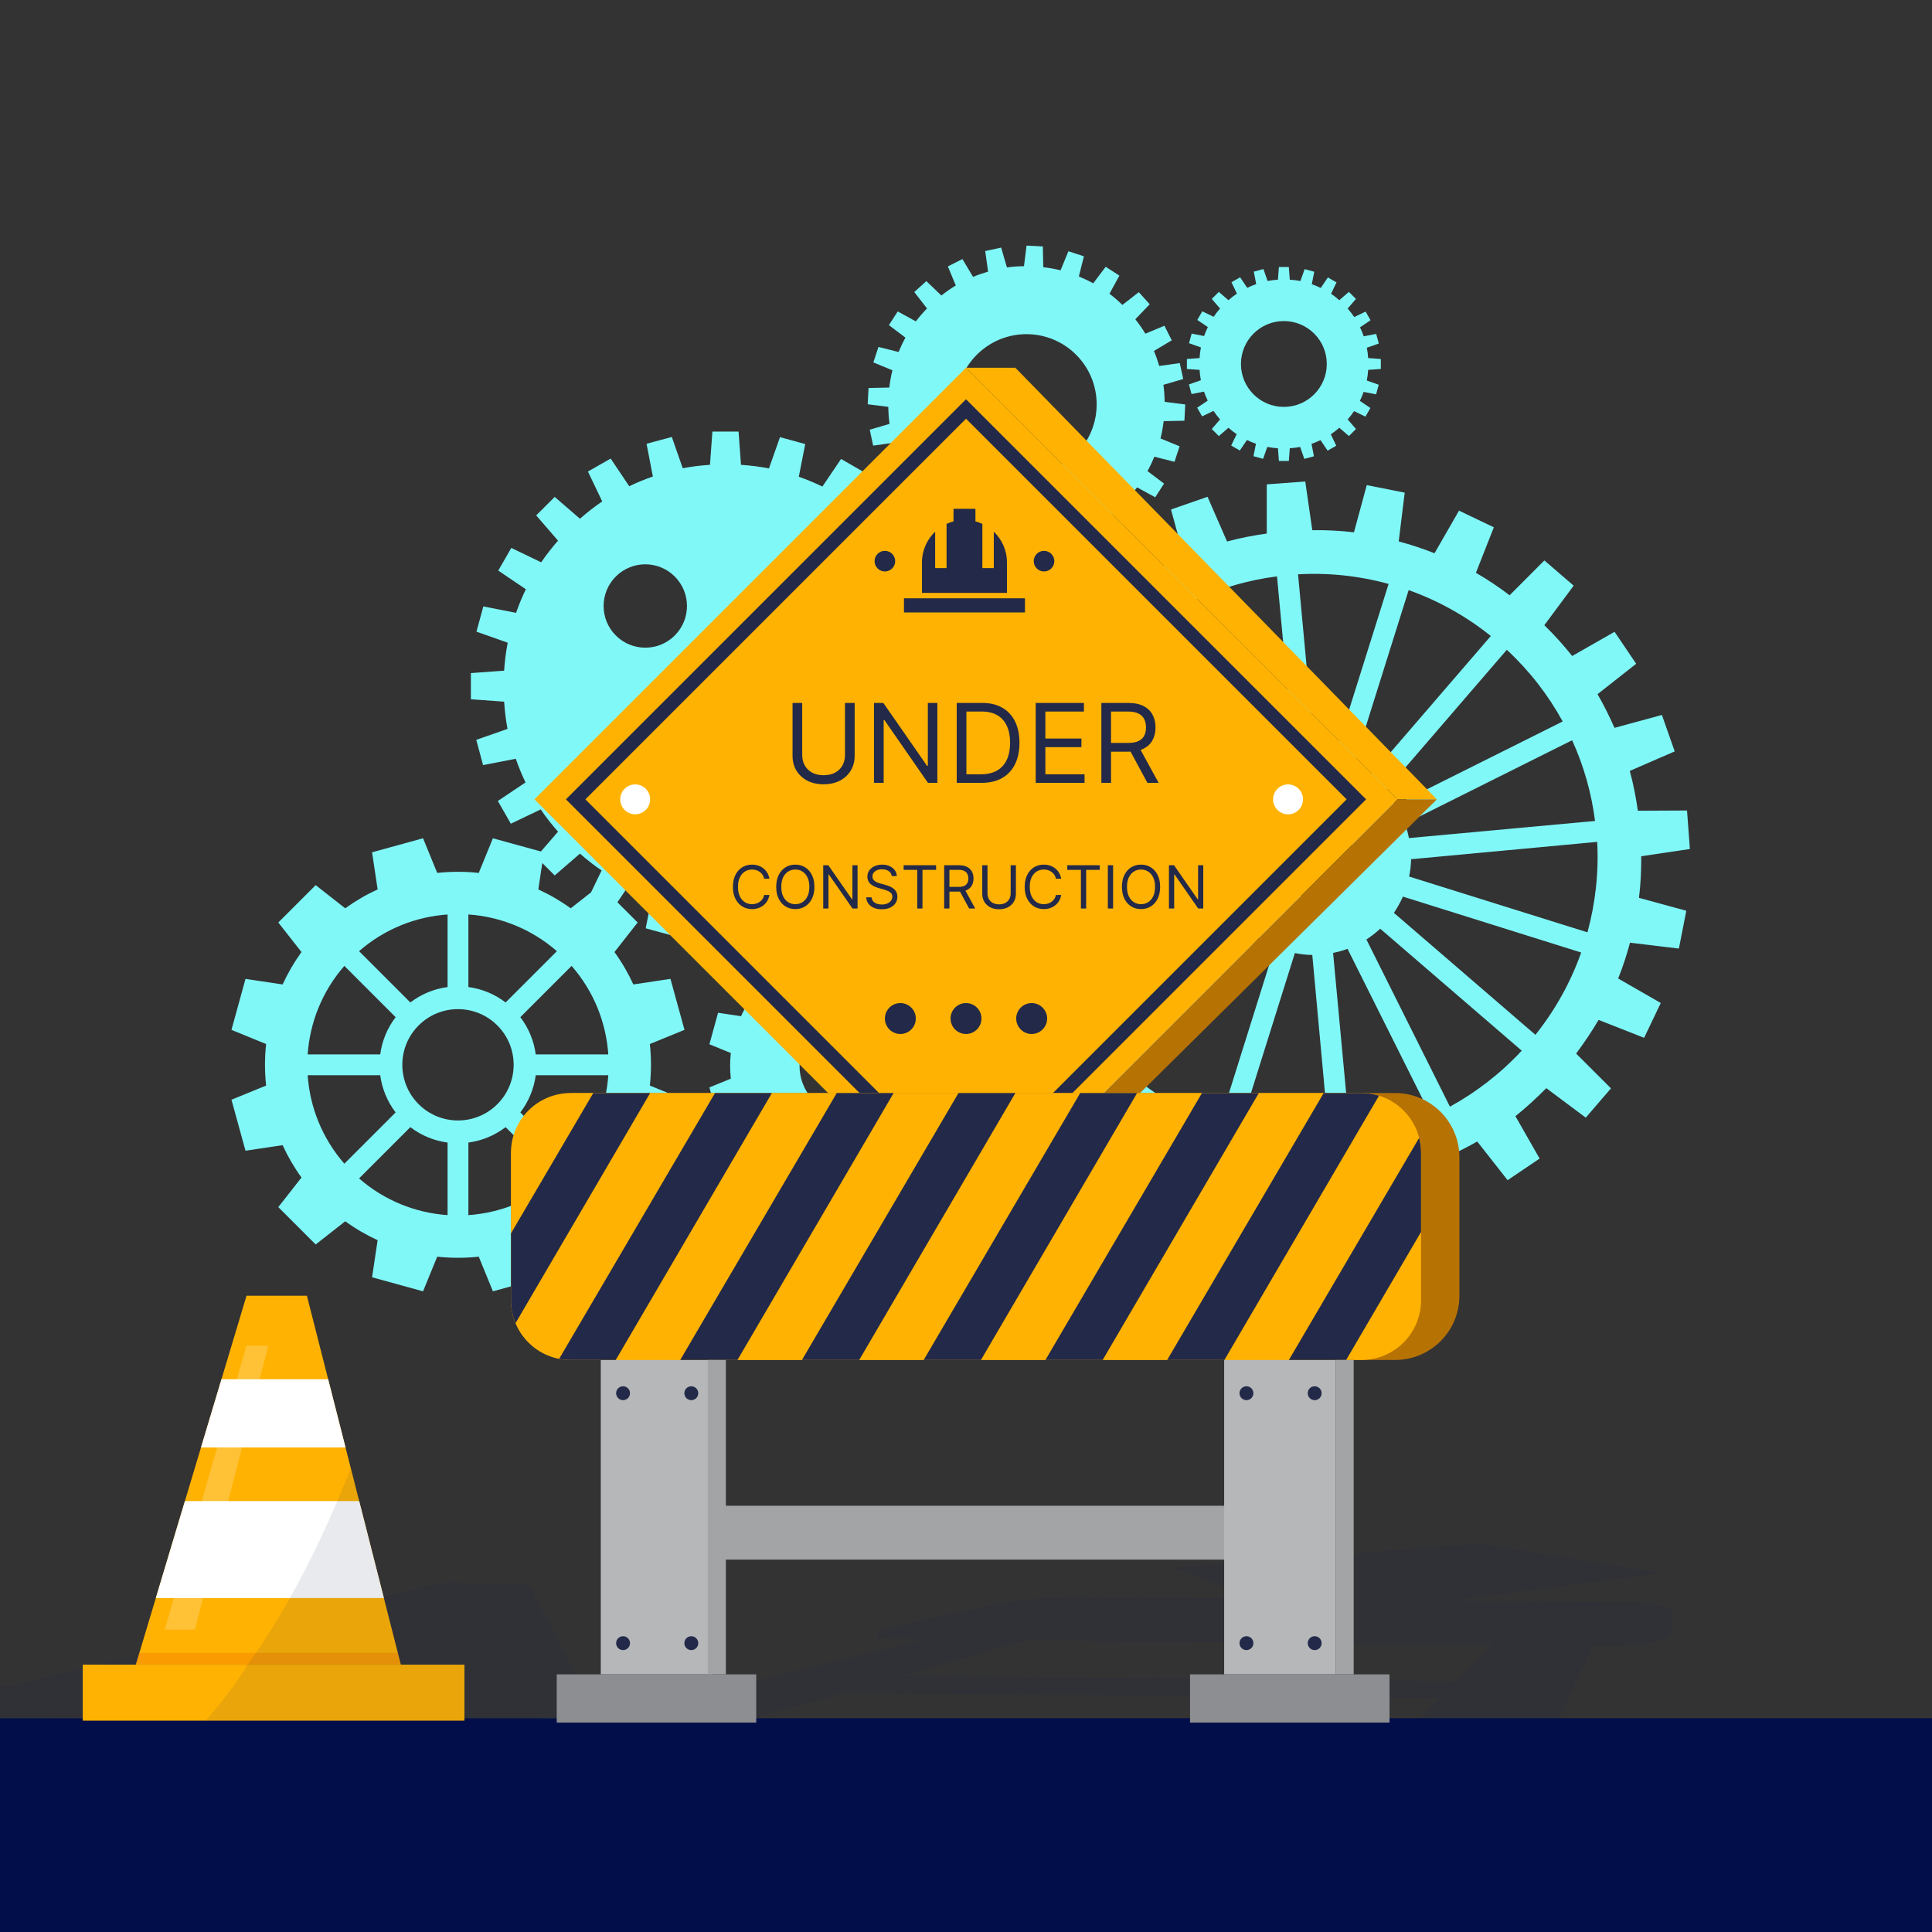 <svg width="422" height="422" viewBox="0 0 422 422" fill="none" xmlns="http://www.w3.org/2000/svg">
<rect x="0" y="0" width="422" height="422" fill="#333333" stroke="none"/>
<g clip-path="url(#clip0_7549_19500)">
<path d="M246.073 115.241L248.717 112.858L245.931 109.274C246.805 108.369 247.63 107.433 248.37 106.45L252.329 108.618L254.261 105.629L250.646 102.9C251.209 101.878 251.705 100.831 252.142 99.761L256.54 100.866L257.656 97.486L253.487 95.766C253.802 94.522 254.017 93.26 254.172 91.991L258.704 91.897L258.889 88.342L254.391 87.778C254.369 86.534 254.295 85.29 254.12 84.054L258.445 82.79L257.697 79.309L253.206 79.937C252.886 78.828 252.504 77.734 252.053 76.658L255.942 74.331L254.341 71.151L250.177 72.882C249.53 71.795 248.784 70.751 247.986 69.733L251.128 66.458L248.745 63.814L245.161 66.6C244.257 65.725 243.321 64.901 242.337 64.16L244.506 60.203L241.516 58.27L238.787 61.886C237.765 61.323 236.718 60.827 235.649 60.389L236.753 55.991L233.373 54.876L231.653 59.044C230.409 58.729 229.147 58.515 227.878 58.36L227.783 53.827L224.228 53.643L223.666 58.141C222.421 58.163 221.177 58.236 219.941 58.411L218.678 54.087L215.197 54.834L215.825 59.325C214.715 59.645 213.621 60.027 212.545 60.479L210.218 56.591L207.039 58.193L208.769 62.356C207.683 63.003 206.639 63.749 205.62 64.547L202.344 61.405L199.7 63.788L202.486 67.372C201.612 68.277 200.787 69.212 200.047 70.196L196.09 68.028L194.157 71.017L197.772 73.746C197.21 74.768 196.713 75.815 196.276 76.885L191.878 75.78L190.762 79.16L194.931 80.88C194.616 82.124 194.401 83.386 194.246 84.655L189.714 84.749L189.529 88.304L194.027 88.867C194.049 90.112 194.122 91.355 194.297 92.591L189.972 93.855L190.719 97.336L195.211 96.708C195.531 97.817 195.914 98.911 196.365 99.987L192.476 102.314L194.078 105.494L198.241 103.763C198.889 104.849 199.634 105.893 200.432 106.912L197.29 110.187L199.673 112.831L203.257 110.045C204.162 110.92 205.097 111.744 206.081 112.485L203.913 116.443L206.902 118.376L209.631 114.76C210.653 115.324 211.7 115.819 212.769 116.256L211.665 120.654L215.045 121.77L216.765 117.602C218.009 117.917 219.271 118.132 220.54 118.286L220.635 122.819L224.19 123.003L224.753 118.505C225.998 118.483 227.241 118.409 228.477 118.235L229.74 122.559L233.22 121.812L232.593 117.321C233.702 117.001 234.796 116.618 235.872 116.167L238.199 120.055L241.379 118.454L239.648 114.291C240.735 113.643 241.779 112.897 242.797 112.1L246.073 115.241ZM212.82 98.586C207.152 92.297 207.655 82.603 213.945 76.934C220.235 71.265 229.929 71.768 235.598 78.058C241.266 84.347 240.763 94.042 234.473 99.711C228.183 105.38 218.488 104.876 212.82 98.586ZM195.764 191.222L199.806 187.18L195.04 181.666C196.366 180.143 197.61 178.574 198.715 176.935L205.243 180.082L208.092 175.128L202.068 171.054C202.886 169.368 203.594 167.648 204.205 165.896L211.35 167.302L212.857 161.788L206.03 159.376C206.432 157.356 206.671 155.314 206.813 153.266L214.072 152.737V147.022L206.813 146.494C206.674 144.5 206.453 142.512 206.069 140.544L212.898 138.158L211.409 132.64L204.259 134.021C203.654 132.268 202.95 130.545 202.137 128.857L208.178 124.802L205.346 119.838L198.815 122.959C197.686 121.271 196.403 119.659 195.04 118.093L199.806 112.579L195.764 108.537L190.25 113.303C188.726 111.976 187.157 110.732 185.518 109.628L188.666 103.1L183.711 100.25L179.637 106.275C177.952 105.457 176.231 104.749 174.48 104.137L175.885 96.993L170.372 95.486L167.961 102.314C165.94 101.912 163.899 101.673 161.85 101.53L161.322 94.271H155.606L155.078 101.53C153.083 101.669 151.096 101.89 149.128 102.274L146.743 95.445L141.224 96.934L142.604 104.083C140.851 104.689 139.13 105.393 137.442 106.206L133.386 100.165L128.422 102.997L131.544 109.528C129.855 110.657 128.244 111.939 126.677 113.303L121.163 108.537L117.121 112.579L121.888 118.093C120.561 119.616 119.316 121.185 118.212 122.824L111.684 119.677L108.835 124.631L114.86 128.705C114.041 130.391 113.334 132.112 112.722 133.862L105.577 132.457L104.07 137.971L110.897 140.382C110.496 142.403 110.256 144.444 110.114 146.493L102.855 147.021V152.737L110.114 153.265C110.253 155.258 110.473 157.247 110.857 159.215L104.029 161.601L105.516 167.119L112.666 165.738C113.271 167.491 113.977 169.214 114.789 170.901L108.747 174.956L111.58 179.92L118.112 176.798C119.24 178.486 120.523 180.098 121.887 181.665L117.121 187.179L121.163 191.22L126.676 186.455C128.201 187.782 129.769 189.026 131.408 190.131L128.261 196.658L133.215 199.509L137.289 193.484C138.974 194.302 140.695 195.01 142.447 195.622L141.041 202.767L146.555 204.275L148.966 197.448C150.987 197.849 153.029 198.088 155.077 198.231L155.605 205.49H161.321L161.849 198.231C163.844 198.092 165.831 197.871 167.799 197.487L170.185 204.316L175.704 202.827L174.323 195.678C176.076 195.073 177.798 194.368 179.486 193.555L183.541 199.596L188.505 196.764L185.383 190.233C187.072 189.104 188.683 187.822 190.25 186.458L195.764 191.222ZM134.51 138.805C130.955 135.249 130.955 129.484 134.51 125.928C138.066 122.372 143.832 122.372 147.387 125.928C150.943 129.484 150.943 135.249 147.387 138.805C143.832 142.36 138.066 142.36 134.51 138.805ZM134.51 173.832C130.955 170.277 130.955 164.511 134.51 160.955C138.066 157.4 143.832 157.4 147.387 160.955C150.943 164.511 150.943 170.277 147.387 173.832C143.832 177.388 138.066 177.388 134.51 173.832ZM155.169 146.586C156.989 144.766 159.938 144.767 161.757 146.586C163.577 148.405 163.577 151.354 161.757 153.174C159.938 154.993 156.989 154.993 155.169 153.174C153.349 151.355 153.35 148.405 155.169 146.586ZM169.539 138.805C165.983 135.249 165.983 129.484 169.539 125.928C173.095 122.372 178.86 122.372 182.416 125.928C185.972 129.484 185.972 135.249 182.416 138.805C178.86 142.36 173.095 142.36 169.539 138.805ZM169.539 173.832C165.983 170.277 165.983 164.511 169.539 160.955C173.095 157.4 178.86 157.4 182.416 160.955C185.972 164.511 185.972 170.277 182.416 173.832C178.86 177.388 173.095 177.388 169.539 173.832ZM346.373 244.121L351.882 237.728L344.271 230.129C346.034 227.738 347.712 225.273 349.176 222.771L359.12 226.686L362.757 219.077L353.451 213.732C354.483 211.155 355.328 208.566 356.034 205.908L366.713 207.19L368.335 198.932L357.993 196.11C358.38 193.076 358.501 190.063 358.489 187.032L369.115 185.445L368.49 177.035L357.75 177.088C357.319 174.141 356.785 171.256 355.987 168.389L365.802 164.124L363.004 156.167L352.656 158.983C351.54 156.487 350.318 153.998 348.945 151.627L357.387 144.99L352.667 138.001L343.406 143.29C341.557 140.954 339.501 138.687 337.322 136.561L343.728 127.922L337.335 122.413L329.737 130.025C327.37 128.233 324.934 126.579 322.379 125.119L326.294 115.175L318.685 111.538L313.339 120.844C310.791 119.836 308.174 118.967 305.515 118.26L306.825 107.605L298.539 105.96L295.741 116.272C292.736 115.911 289.693 115.764 286.639 115.805L285.105 105.176L276.695 105.8V116.543C273.773 116.947 270.863 117.508 268.021 118.278L263.76 108.515L255.775 111.289L258.619 121.661C256.094 122.753 253.658 123.971 251.234 125.348L244.598 116.905L237.608 121.626L242.921 130.858C240.562 132.736 238.347 134.788 236.169 136.971L227.529 130.566L222.02 136.958L229.655 144.528C227.867 146.948 226.214 149.384 224.75 151.886L214.806 147.971L211.145 155.609L220.475 160.926C219.443 163.503 218.574 166.12 217.892 168.75L207.213 167.469L205.591 175.726L215.908 178.577C215.546 181.582 215.425 184.596 215.437 187.627L204.811 189.213L205.436 197.624L216.151 197.599C216.607 200.517 217.116 203.431 217.915 206.298L208.124 210.535L210.922 218.491L221.27 215.675C222.362 218.201 223.608 220.661 224.956 223.06L216.513 229.697L221.234 236.686L230.519 231.37C232.343 233.734 234.424 235.973 236.579 238.127L230.173 246.767L236.565 252.275L244.164 244.664C246.555 246.428 248.991 248.082 251.546 249.541L247.631 259.485L255.216 263.15L260.562 253.844C263.11 254.852 265.752 255.693 268.386 256.428L267.076 267.083L275.387 268.699L278.185 258.386C281.19 258.747 284.233 258.894 287.263 258.881L288.822 269.483L297.232 268.858V258.115C300.154 257.712 303.04 257.178 305.906 256.381L310.143 266.171L318.127 263.398L315.307 252.996C317.808 251.933 320.268 250.687 322.668 249.338L329.304 257.781L336.293 253.06L331.005 243.799C333.342 241.951 335.58 239.869 337.758 237.687L346.373 244.121ZM346.745 203.645L307.786 191.459C308.066 190.215 308.183 188.931 308.223 187.677L348.869 183.889C349.229 190.537 348.5 197.186 346.745 203.645ZM281.248 193.988C277.584 190.83 277.171 185.276 280.329 181.611C283.487 177.945 289.017 177.561 292.682 180.719C296.319 183.853 296.755 189.379 293.597 193.044C290.439 196.71 284.885 197.123 281.248 193.988ZM343.391 161.691C345.964 167.324 347.628 173.264 348.397 179.323L307.748 183.059C307.535 181.985 307.274 180.967 306.878 179.933L343.391 161.691ZM329.133 141.928C334.132 146.582 338.223 151.889 341.332 157.589L304.818 175.83C304.129 174.79 303.363 173.784 302.495 172.838L329.133 141.928ZM325.638 138.916L298.976 169.855C297.851 169.034 296.661 168.405 295.45 167.857L307.688 128.894C314.053 131.161 320.097 134.488 325.638 138.916ZM303.307 127.544L291.069 166.507C289.825 166.227 288.568 166.135 287.316 166.095L283.527 125.449C290.146 125.064 296.819 125.766 303.307 127.544ZM278.931 125.897L282.749 166.566C281.67 166.727 280.603 167.045 279.594 167.413L261.325 130.874C266.961 128.355 272.872 126.665 278.931 125.897ZM257.223 132.934L275.469 169.5C274.401 170.164 273.394 170.931 272.448 171.798L241.537 145.161C246.191 140.162 251.499 136.071 257.223 132.934ZM238.549 148.627L269.46 175.265C268.692 176.386 268.038 177.604 267.518 178.839L228.53 166.629C230.798 160.265 234.121 154.168 238.549 148.627ZM227.182 171.011L266.141 183.197C265.889 184.465 265.743 185.726 265.703 186.979L225.059 190.767C224.673 184.148 225.402 177.499 227.182 171.011ZM230.536 212.965C227.964 207.332 226.3 201.392 225.505 195.362L266.151 191.572C266.363 192.647 266.654 193.689 267.05 194.723L230.536 212.965ZM244.794 232.728C239.771 228.102 235.68 222.795 232.596 217.066L269.085 198.854C269.773 199.893 270.54 200.899 271.432 201.817L244.794 232.728ZM248.288 235.74L274.902 204.857C276.023 205.625 277.242 206.279 278.452 206.827L266.239 245.761C259.874 243.495 253.829 240.168 248.288 235.74ZM270.62 247.112L282.833 208.177C284.102 208.429 285.362 208.575 286.64 208.586L290.376 249.235C283.781 249.592 277.108 248.891 270.62 247.112ZM294.971 248.788L291.182 208.143C292.257 207.93 293.299 207.64 294.333 207.244L312.602 243.782C306.941 246.33 301.03 248.019 294.971 248.788ZM316.704 241.723L298.462 205.209C299.501 204.52 300.533 203.725 301.479 202.858L332.39 229.495C327.71 234.524 322.428 238.585 316.704 241.723ZM304.466 199.391C305.234 198.27 305.888 197.052 306.436 195.841L345.37 208.055C343.128 214.392 339.805 220.489 335.377 226.029L304.466 199.391ZM124.663 266.761L131.116 271.826L139.282 263.66L134.216 257.208C135.841 254.958 137.215 252.591 138.341 250.131L146.447 251.346L149.513 240.212L141.946 237.115C142.27 234.099 142.27 231.06 141.946 228.044L149.513 224.948L146.447 213.814L138.341 215.028C137.215 212.569 135.841 210.201 134.216 207.951L139.281 201.499L131.115 193.333L124.663 198.398C122.413 196.773 120.045 195.399 117.586 194.272L118.8 186.167L107.667 183.102L104.57 190.669C101.555 190.344 98.516 190.344 95.5 190.669L92.403 183.102L81.269 186.167L82.485 194.273C80.024 195.4 77.658 196.774 75.408 198.399L68.955 193.335L60.79 201.5L65.855 207.953C64.231 210.203 62.856 212.569 61.73 215.03L53.624 213.815L50.559 224.948L58.126 228.046C57.801 231.062 57.802 234.101 58.126 237.116L50.559 240.213L53.623 251.346L61.729 250.132C62.856 252.592 64.23 254.959 65.854 257.209L60.789 263.662L68.954 271.828L75.408 266.762C77.658 268.387 80.024 269.761 82.485 270.887L81.27 278.993L92.403 282.059L95.501 274.491C98.516 274.816 101.555 274.816 104.57 274.491L107.668 282.058L118.801 278.993L117.587 270.887C120.047 269.761 122.413 268.386 124.663 266.761ZM124.854 210.975C129.718 216.553 132.391 223.361 132.869 230.309H117.019C116.635 227.415 115.514 224.607 113.653 222.177L124.854 210.975ZM121.641 207.762L110.44 218.964C108.009 217.103 105.202 215.981 102.308 215.597V199.747C109.255 200.225 116.064 202.899 121.641 207.762ZM97.764 199.747V215.597C94.871 215.982 92.063 217.103 89.632 218.964L78.431 207.761C84.008 202.899 90.816 200.225 97.764 199.747ZM75.217 210.975L86.419 222.178C84.558 224.607 83.437 227.415 83.053 230.31H67.203C67.68 223.361 70.354 216.553 75.217 210.975ZM75.217 254.186C70.354 248.608 67.68 241.801 67.202 234.853H83.052C83.437 237.746 84.557 240.554 86.418 242.985L75.217 254.186ZM91.438 223.983C96.186 219.235 103.885 219.235 108.634 223.983C113.383 228.731 113.383 236.43 108.634 241.179C103.886 245.928 96.187 245.928 91.438 241.179C86.689 236.43 86.689 228.731 91.438 223.983ZM78.43 257.399L89.632 246.198C92.062 248.059 94.87 249.18 97.763 249.565V265.414C90.816 264.936 84.008 262.263 78.43 257.399ZM102.308 265.414V249.565C105.201 249.18 108.01 248.059 110.44 246.198L121.641 257.399C116.063 262.263 109.255 264.936 102.308 265.414ZM113.653 242.985C115.514 240.554 116.635 237.746 117.02 234.852H132.87C132.392 241.801 129.718 248.608 124.855 254.186L113.653 242.985ZM200.734 253.924L204.72 257.053L209.765 252.009L206.635 248.023C207.639 246.632 208.488 245.171 209.184 243.651L214.192 244.401L216.085 237.523L211.411 235.61C211.611 233.747 211.612 231.869 211.411 230.007L216.086 228.093L214.192 221.215L209.185 221.966C208.49 220.447 207.64 218.984 206.636 217.594L209.765 213.608L204.72 208.563L200.734 211.693C199.344 210.689 197.882 209.84 196.362 209.144L197.112 204.136L190.235 202.243L188.321 206.917C186.459 206.716 184.581 206.716 182.718 206.917L180.805 202.243L173.927 204.136L174.677 209.144C173.157 209.839 171.695 210.688 170.305 211.693L166.319 208.563L161.275 213.608L164.403 217.594C163.4 218.984 162.551 220.446 161.854 221.966L156.847 221.215L154.954 228.093L159.628 230.007C159.427 231.869 159.428 233.747 159.628 235.61L154.953 237.523L156.846 244.401L161.854 243.651C162.55 245.171 163.398 246.632 164.402 248.023L161.274 252.009L166.318 257.053L170.304 253.925C171.695 254.928 173.157 255.777 174.676 256.474L173.926 261.481L180.804 263.374L182.717 258.699C184.58 258.9 186.458 258.9 188.321 258.699L190.234 263.373L197.112 261.48L196.361 256.473C197.882 255.776 199.344 254.927 200.734 253.924ZM177.827 240.501C173.578 236.252 173.578 229.364 177.827 225.116C182.076 220.867 188.964 220.867 193.212 225.116C197.461 229.364 197.461 236.252 193.212 240.501C188.964 244.75 182.076 244.75 177.827 240.501Z" fill="#81F8F8"/>
<path d="M259.25 78.414V80.591L262.018 80.793C262.071 81.561 262.158 82.318 262.303 83.057L259.697 83.967L260.264 86.069L262.984 85.544C263.218 86.218 263.49 86.872 263.797 87.508L261.495 89.054L262.574 90.944L265.062 89.755C265.498 90.408 265.983 91.021 266.497 91.612L264.684 93.709L266.223 95.249L268.32 93.436C268.895 93.936 269.489 94.412 270.123 94.838L268.926 97.319L270.814 98.404L272.367 96.107C273.003 96.416 273.656 96.69 274.33 96.926L273.795 99.644L275.895 100.218L276.813 97.619C277.572 97.77 278.351 97.859 279.141 97.912L279.342 100.681H281.519L281.721 97.912C282.489 97.859 283.246 97.772 283.985 97.628L284.895 100.233L286.997 99.666L286.472 96.947C287.146 96.713 287.8 96.441 288.436 96.133L289.983 98.436L291.873 97.357L290.684 94.869C291.336 94.433 291.95 93.947 292.541 93.434L294.638 95.247L296.178 93.708L294.365 91.61C294.864 91.036 295.34 90.441 295.767 89.808L298.248 91.004L299.333 89.117L297.036 87.563C297.345 86.928 297.619 86.275 297.855 85.601L300.573 86.136L301.147 84.036L298.547 83.118C298.699 82.359 298.787 81.58 298.841 80.79L301.61 80.588V78.412L298.841 78.21C298.788 77.442 298.701 76.685 298.557 75.946L301.162 75.036L300.595 72.934L297.876 73.459C297.642 72.785 297.369 72.131 297.062 71.494L299.364 69.949L298.286 68.058L295.798 69.248C295.361 68.595 294.876 67.981 294.363 67.391L296.176 65.294L294.636 63.754L292.539 65.567C291.964 65.067 291.37 64.591 290.736 64.165L291.933 61.684L290.046 60.598L288.492 62.896C287.857 62.587 287.203 62.313 286.53 62.077L287.065 59.358L284.965 58.784L284.047 61.383C283.288 61.233 282.509 61.144 281.719 61.09L281.517 58.321H279.341L279.139 61.09C278.372 61.143 277.614 61.23 276.874 61.374L275.964 58.769L273.862 59.336L274.388 62.056C273.714 62.29 273.06 62.562 272.423 62.87L270.878 60.567L268.987 61.646L270.176 64.134C269.524 64.57 268.91 65.056 268.32 65.569L266.222 63.756L264.683 65.295L266.496 67.393C265.996 67.967 265.52 68.561 265.094 69.195L262.613 67.999L261.527 69.886L263.824 71.44C263.516 72.075 263.241 72.728 263.006 73.402L260.286 72.867L259.713 74.967L262.312 75.885C262.161 76.644 262.072 77.423 262.018 78.212L259.25 78.414ZM280.429 70.127C285.607 70.127 289.804 74.324 289.804 79.502C289.804 84.68 285.607 88.878 280.429 88.878C275.251 88.878 271.054 84.68 271.054 79.502C271.054 74.324 275.251 70.127 280.429 70.127Z" fill="#81F8F8"/>
<path opacity="0.2" d="M364.94 351.394L364.704 351.466C363.762 350.882 361.536 350.413 358.682 350.173L358.894 350.114C358.05 350.057 357.148 350.022 356.204 350.013L354.854 350H354.853L316.877 349.614L362.865 343.562L322.862 337.164L256.491 342.44L274.281 349.182L235.922 348.793C230.045 348.733 221.476 349.528 216.495 350.632L206.075 352.942L194.979 355.402C193.526 355.724 192.432 356.039 191.697 356.334L192.605 356.211C190.891 356.969 191.369 357.59 194.103 357.875L193.582 357.948C194.196 357.989 194.897 358.014 195.694 358.022L197.471 358.039L201.724 358.079L116.47 379.128L113.267 379.102C109.205 379.068 101.153 380.167 95.04 381.613C88.639 383.127 86.81 384.436 91.229 384.471L133.193 384.801C137.588 384.836 145.444 383.578 150.523 382.059C155.375 380.607 155.878 379.451 151.838 379.417L150.458 379.406L184.014 369.78L314.41 370.93L304.807 380.672L301.678 380.647C297.71 380.614 293.181 381.728 291.497 383.192C289.736 384.725 291.741 386.048 296.051 386.081L336.968 386.403C341.253 386.437 345.15 385.165 345.653 383.628C346.133 382.159 343.309 380.988 339.362 380.956L338.014 380.945L347.903 359.474L349.987 359.495L351.223 359.506C358.687 359.577 364.817 358.267 364.916 356.695L365.055 354.46L365.201 352.121L365.218 351.847C365.229 351.69 365.124 351.538 364.94 351.394ZM196.868 366.093L224.063 358.292L229.12 358.34L242.011 358.463L253.439 358.572L266.291 358.695L277.685 358.804L290.499 358.927L301.858 359.035L314.634 359.158L325.908 359.266L318.097 367.192L196.868 366.093Z" fill="#232948"/>
<path d="M422 375.307H0V422H422V375.307Z" fill="#020E49"/>
<path opacity="0.2" d="M127.807 369.718L127.232 368.613L124.792 363.916L121.172 356.951L119.472 353.679L117.56 349.999L115.531 346.093L96.935 345.681L81.892 349.266L74.651 350.992L2.546 368.177L61.422 368.901L-0.145 368.144L0.001 375.306L148.167 375.594L151.386 370.008L127.807 369.718Z" fill="#232948"/>
<path d="M305.272 174.6L211.002 80.33L116.732 174.6L211.002 268.87L305.272 174.6Z" fill="#FFB202"/>
<path d="M296.268 174.599L211.002 89.333L125.736 174.599L211.002 259.865L296.268 174.599Z" stroke="#232948" stroke-width="3" stroke-miterlimit="10"/>
<path d="M184.568 153.545H186.682V165.102C186.682 166.295 186.401 167.361 185.838 168.298C185.281 169.23 184.494 169.966 183.477 170.506C182.46 171.04 181.267 171.307 179.898 171.307C178.528 171.307 177.335 171.04 176.318 170.506C175.301 169.966 174.511 169.23 173.949 168.298C173.392 167.361 173.114 166.295 173.114 165.102V153.545H175.227V164.932C175.227 165.784 175.415 166.543 175.79 167.207C176.165 167.866 176.699 168.386 177.392 168.767C178.091 169.142 178.926 169.33 179.898 169.33C180.869 169.33 181.705 169.142 182.403 168.767C183.102 168.386 183.636 167.866 184.006 167.207C184.381 166.543 184.568 165.784 184.568 164.932V153.545ZM204.744 153.545V171H202.698L193.187 157.295H193.016V171H190.903V153.545H192.948L202.494 167.284H202.664V153.545H204.744ZM214.359 171H208.973V153.545H214.598C216.291 153.545 217.74 153.895 218.945 154.594C220.149 155.287 221.072 156.284 221.714 157.585C222.357 158.881 222.678 160.432 222.678 162.239C222.678 164.057 222.354 165.622 221.706 166.935C221.058 168.241 220.115 169.247 218.876 169.952C217.638 170.651 216.132 171 214.359 171ZM211.087 169.125H214.223C215.666 169.125 216.862 168.847 217.811 168.29C218.76 167.733 219.467 166.94 219.933 165.912C220.399 164.884 220.632 163.659 220.632 162.239C220.632 160.83 220.402 159.616 219.942 158.599C219.482 157.577 218.794 156.793 217.879 156.247C216.964 155.696 215.825 155.42 214.462 155.42H211.087V169.125ZM226.223 171V153.545H236.757V155.42H228.337V161.318H236.212V163.193H228.337V169.125H236.893V171H226.223ZM240.567 171V153.545H246.464C247.828 153.545 248.947 153.778 249.822 154.244C250.697 154.705 251.345 155.338 251.766 156.145C252.186 156.952 252.396 157.869 252.396 158.898C252.396 159.926 252.186 160.838 251.766 161.634C251.345 162.429 250.7 163.054 249.831 163.509C248.962 163.957 247.851 164.182 246.499 164.182H241.726V162.273H246.43C247.362 162.273 248.112 162.136 248.68 161.864C249.254 161.591 249.669 161.205 249.925 160.705C250.186 160.199 250.317 159.597 250.317 158.898C250.317 158.199 250.186 157.588 249.925 157.065C249.663 156.543 249.246 156.139 248.672 155.855C248.098 155.565 247.339 155.42 246.396 155.42H242.68V171H240.567ZM248.783 163.159L253.078 171H250.624L246.396 163.159H248.783Z" fill="#232948"/>
<path d="M168.063 191.94H166.919C166.851 191.611 166.732 191.322 166.563 191.073C166.397 190.823 166.194 190.614 165.954 190.445C165.717 190.272 165.454 190.143 165.164 190.057C164.875 189.971 164.573 189.928 164.259 189.928C163.687 189.928 163.168 190.072 162.704 190.362C162.242 190.651 161.874 191.077 161.6 191.64C161.329 192.204 161.194 192.895 161.194 193.713C161.194 194.532 161.329 195.223 161.6 195.786C161.874 196.349 162.242 196.775 162.704 197.065C163.168 197.354 163.687 197.499 164.259 197.499C164.573 197.499 164.875 197.456 165.164 197.369C165.454 197.283 165.717 197.156 165.954 196.986C166.194 196.814 166.397 196.603 166.563 196.354C166.732 196.101 166.851 195.812 166.919 195.486H168.063C167.977 195.969 167.82 196.401 167.593 196.783C167.365 197.165 167.082 197.489 166.743 197.757C166.405 198.022 166.024 198.223 165.603 198.362C165.184 198.5 164.736 198.57 164.259 198.57C163.453 198.57 162.736 198.373 162.108 197.979C161.48 197.585 160.986 197.025 160.626 196.298C160.266 195.572 160.086 194.71 160.086 193.713C160.086 192.716 160.266 191.854 160.626 191.128C160.986 190.402 161.48 189.841 162.108 189.448C162.736 189.054 163.453 188.857 164.259 188.857C164.736 188.857 165.184 188.926 165.603 189.064C166.024 189.203 166.405 189.406 166.743 189.674C167.082 189.938 167.365 190.262 167.593 190.643C167.82 191.022 167.977 191.454 168.063 191.94ZM177.891 193.713C177.891 194.71 177.711 195.572 177.351 196.298C176.991 197.025 176.497 197.585 175.869 197.979C175.241 198.373 174.524 198.57 173.717 198.57C172.911 198.57 172.194 198.373 171.566 197.979C170.938 197.585 170.444 197.025 170.084 196.298C169.724 195.572 169.544 194.71 169.544 193.713C169.544 192.716 169.724 191.854 170.084 191.128C170.444 190.402 170.938 189.841 171.566 189.448C172.194 189.054 172.911 188.857 173.717 188.857C174.524 188.857 175.241 189.054 175.869 189.448C176.497 189.841 176.991 190.402 177.351 191.128C177.711 191.854 177.891 192.716 177.891 193.713ZM176.783 193.713C176.783 192.895 176.646 192.204 176.372 191.64C176.101 191.077 175.733 190.651 175.269 190.362C174.807 190.072 174.29 189.928 173.717 189.928C173.145 189.928 172.626 190.072 172.162 190.362C171.7 190.651 171.332 191.077 171.058 191.64C170.787 192.204 170.652 192.895 170.652 193.713C170.652 194.532 170.787 195.223 171.058 195.786C171.332 196.349 171.7 196.775 172.162 197.065C172.626 197.354 173.145 197.499 173.717 197.499C174.29 197.499 174.807 197.354 175.269 197.065C175.733 196.775 176.101 196.349 176.372 195.786C176.646 195.223 176.783 194.532 176.783 193.713ZM187.313 188.986V198.44H186.205L181.053 191.017H180.961V198.44H179.816V188.986H180.924L186.094 196.428H186.187V188.986H187.313ZM194.774 191.35C194.719 190.882 194.494 190.519 194.1 190.26C193.706 190.002 193.223 189.872 192.651 189.872C192.232 189.872 191.866 189.94 191.552 190.075C191.241 190.211 190.998 190.397 190.823 190.634C190.65 190.871 190.564 191.14 190.564 191.442C190.564 191.694 190.624 191.911 190.744 192.093C190.867 192.271 191.024 192.421 191.215 192.541C191.406 192.658 191.606 192.754 191.815 192.831C192.024 192.905 192.217 192.965 192.392 193.011L193.352 193.27C193.599 193.335 193.873 193.424 194.174 193.538C194.479 193.652 194.77 193.807 195.047 194.004C195.327 194.198 195.558 194.447 195.739 194.752C195.921 195.057 196.012 195.43 196.012 195.874C196.012 196.385 195.878 196.846 195.61 197.259C195.345 197.671 194.957 197.999 194.447 198.242C193.939 198.485 193.322 198.607 192.595 198.607C191.918 198.607 191.332 198.497 190.836 198.279C190.344 198.06 189.956 197.756 189.673 197.365C189.393 196.974 189.235 196.52 189.198 196.003H190.379C190.41 196.36 190.53 196.655 190.74 196.889C190.952 197.12 191.22 197.292 191.543 197.406C191.869 197.517 192.22 197.573 192.595 197.573C193.032 197.573 193.425 197.502 193.773 197.36C194.12 197.216 194.396 197.015 194.599 196.76C194.802 196.502 194.904 196.2 194.904 195.855C194.904 195.541 194.816 195.286 194.64 195.089C194.465 194.892 194.234 194.732 193.948 194.609C193.662 194.486 193.352 194.378 193.02 194.286L191.857 193.953C191.118 193.741 190.533 193.438 190.102 193.044C189.672 192.65 189.456 192.134 189.456 191.497C189.456 190.968 189.599 190.506 189.885 190.112C190.175 189.715 190.563 189.408 191.049 189.189C191.538 188.967 192.084 188.857 192.688 188.857C193.297 188.857 193.839 188.966 194.313 189.184C194.787 189.4 195.162 189.695 195.439 190.071C195.719 190.446 195.867 190.872 195.882 191.35H194.774ZM197.377 190.002V188.986H204.468V190.002H201.495V198.44H200.35V190.002H197.377ZM206.235 198.44V188.986H209.429C210.168 188.986 210.774 189.112 211.248 189.364C211.722 189.614 212.073 189.957 212.301 190.394C212.529 190.831 212.642 191.328 212.642 191.885C212.642 192.442 212.529 192.936 212.301 193.367C212.073 193.798 211.724 194.136 211.253 194.383C210.782 194.626 210.18 194.747 209.448 194.747H206.863V193.713H209.411C209.916 193.713 210.322 193.639 210.63 193.492C210.94 193.344 211.165 193.135 211.304 192.864C211.445 192.59 211.516 192.264 211.516 191.885C211.516 191.506 211.445 191.176 211.304 190.892C211.162 190.609 210.936 190.391 210.625 190.237C210.314 190.08 209.903 190.002 209.392 190.002H207.38V198.44H206.235ZM210.685 194.193L213.012 198.44H211.682L209.392 194.193H210.685ZM220.755 188.986H221.9V195.246C221.9 195.892 221.747 196.469 221.443 196.977C221.141 197.482 220.715 197.88 220.164 198.173C219.613 198.462 218.967 198.607 218.225 198.607C217.483 198.607 216.837 198.462 216.286 198.173C215.735 197.88 215.307 197.482 215.003 196.977C214.701 196.469 214.55 195.892 214.55 195.246V188.986H215.695V195.153C215.695 195.615 215.797 196.026 216 196.386C216.203 196.743 216.492 197.025 216.868 197.231C217.246 197.434 217.699 197.536 218.225 197.536C218.751 197.536 219.204 197.434 219.582 197.231C219.961 197.025 220.25 196.743 220.45 196.386C220.653 196.026 220.755 195.615 220.755 195.153V188.986ZM231.794 191.94H230.649C230.581 191.611 230.463 191.322 230.294 191.073C230.127 190.823 229.924 190.614 229.684 190.445C229.447 190.272 229.184 190.143 228.895 190.057C228.605 189.971 228.304 189.928 227.99 189.928C227.417 189.928 226.899 190.072 226.434 190.362C225.972 190.651 225.605 191.077 225.331 191.64C225.06 192.204 224.925 192.895 224.925 193.713C224.925 194.532 225.06 195.223 225.331 195.786C225.605 196.349 225.972 196.775 226.434 197.065C226.899 197.354 227.417 197.499 227.99 197.499C228.304 197.499 228.605 197.456 228.895 197.369C229.184 197.283 229.447 197.156 229.684 196.986C229.924 196.814 230.127 196.603 230.294 196.354C230.463 196.101 230.581 195.812 230.649 195.486H231.794C231.708 195.969 231.551 196.401 231.323 196.783C231.095 197.165 230.812 197.489 230.474 197.757C230.135 198.022 229.755 198.223 229.333 198.362C228.915 198.5 228.467 198.57 227.99 198.57C227.184 198.57 226.466 198.373 225.839 197.979C225.211 197.585 224.717 197.025 224.357 196.298C223.997 195.572 223.817 194.71 223.817 193.713C223.817 192.716 223.997 191.854 224.357 191.128C224.717 190.402 225.211 189.841 225.839 189.448C226.466 189.054 227.184 188.857 227.99 188.857C228.467 188.857 228.915 188.926 229.333 189.064C229.755 189.203 230.135 189.406 230.474 189.674C230.812 189.938 231.095 190.262 231.323 190.643C231.551 191.022 231.708 191.454 231.794 191.94ZM233.127 190.002V188.986H240.218V190.002H237.245V198.44H236.1V190.002H233.127ZM243.13 188.986V198.44H241.985V188.986H243.13ZM253.402 193.713C253.402 194.71 253.222 195.572 252.862 196.298C252.502 197.025 252.008 197.585 251.38 197.979C250.753 198.373 250.035 198.57 249.229 198.57C248.423 198.57 247.706 198.373 247.078 197.979C246.45 197.585 245.956 197.025 245.596 196.298C245.236 195.572 245.056 194.71 245.056 193.713C245.056 192.716 245.236 191.854 245.596 191.128C245.956 190.402 246.45 189.841 247.078 189.448C247.706 189.054 248.423 188.857 249.229 188.857C250.035 188.857 250.753 189.054 251.38 189.448C252.008 189.841 252.502 190.402 252.862 191.128C253.222 191.854 253.402 192.716 253.402 193.713ZM252.294 193.713C252.294 192.895 252.158 192.204 251.884 191.64C251.613 191.077 251.245 190.651 250.78 190.362C250.319 190.072 249.802 189.928 249.229 189.928C248.657 189.928 248.138 190.072 247.673 190.362C247.212 190.651 246.844 191.077 246.57 191.64C246.299 192.204 246.164 192.895 246.164 193.713C246.164 194.532 246.299 195.223 246.57 195.786C246.844 196.349 247.212 196.775 247.673 197.065C248.138 197.354 248.657 197.499 249.229 197.499C249.802 197.499 250.319 197.354 250.78 197.065C251.245 196.775 251.613 196.349 251.884 195.786C252.158 195.223 252.294 194.532 252.294 193.713ZM262.825 188.986V198.44H261.717L256.565 191.017H256.472V198.44H255.328V188.986H256.435L261.606 196.428H261.698V188.986H262.825Z" fill="#232948"/>
<path d="M281.343 177.871C283.148 177.871 284.612 176.407 284.612 174.602C284.612 172.797 283.148 171.333 281.343 171.333C279.538 171.333 278.074 172.797 278.074 174.602C278.074 176.407 279.538 177.871 281.343 177.871Z" fill="white"/>
<path d="M138.741 177.871C140.547 177.871 142.01 176.407 142.01 174.602C142.01 172.797 140.547 171.333 138.741 171.333C136.936 171.333 135.473 172.797 135.473 174.602C135.473 176.407 136.936 177.871 138.741 177.871Z" fill="white"/>
<path d="M211 80.331H221.78L313.849 174.602H305.271L211 80.331Z" fill="#FFB202"/>
<path d="M313.849 174.602L218.702 268.753L211 268.872L305.271 174.602H313.849Z" fill="#B77204"/>
<path d="M223.88 130.685H197.449V133.775H223.88V130.685Z" fill="#232948"/>
<path d="M217.069 116.132V124.096H214.577V114.431C214.093 114.206 213.586 114.019 213.06 113.879V111.134H208.27V113.879C207.744 114.019 207.238 114.206 206.753 114.431V124.096H204.261V116.132C202.488 117.822 201.383 120.205 201.383 122.848V129.507H219.947V122.848C219.947 120.204 218.842 117.822 217.069 116.132Z" fill="#232948"/>
<path d="M230.295 122.57C230.295 123.813 229.287 124.821 228.044 124.821C226.801 124.821 225.793 123.813 225.793 122.57C225.793 121.327 226.801 120.319 228.044 120.319C229.287 120.32 230.295 121.328 230.295 122.57Z" fill="#232948"/>
<path d="M195.535 122.57C195.535 123.813 194.527 124.821 193.284 124.821C192.041 124.821 191.033 123.813 191.033 122.57C191.033 121.327 192.041 120.319 193.284 120.319C194.528 120.32 195.535 121.328 195.535 122.57Z" fill="#232948"/>
<path d="M196.661 225.85C198.526 225.85 200.037 224.338 200.037 222.474C200.037 220.609 198.526 219.098 196.661 219.098C194.797 219.098 193.285 220.609 193.285 222.474C193.285 224.338 194.797 225.85 196.661 225.85Z" fill="#232948"/>
<path d="M211.001 225.85C212.866 225.85 214.377 224.338 214.377 222.474C214.377 220.609 212.866 219.098 211.001 219.098C209.136 219.098 207.625 220.609 207.625 222.474C207.625 224.338 209.136 225.85 211.001 225.85Z" fill="#232948"/>
<path d="M225.343 225.85C227.207 225.85 228.719 224.338 228.719 222.474C228.719 220.609 227.207 219.098 225.343 219.098C223.478 219.098 221.967 220.609 221.967 222.474C221.967 224.338 223.478 225.85 225.343 225.85Z" fill="#232948"/>
<path d="M304.742 297.054H125.643C117.893 297.054 111.611 290.772 111.611 283.023V252.781C111.611 245.031 117.893 238.749 125.643 238.749H304.741C312.491 238.749 318.773 245.031 318.773 252.781V283.023C318.774 290.772 312.491 297.054 304.742 297.054Z" fill="#B77204"/>
<path d="M282.177 328.898H148.576V340.662H282.177V328.898Z" fill="#A2A4A5"/>
<path d="M155.563 281.693H131.225V365.723H155.563V281.693Z" fill="#B5B7B9"/>
<path d="M137.611 304.315C137.611 305.153 136.933 305.832 136.095 305.832C135.258 305.832 134.578 305.154 134.578 304.315C134.578 303.477 135.257 302.799 136.095 302.799C136.933 302.799 137.611 303.477 137.611 304.315Z" fill="#232948"/>
<path d="M152.516 304.315C152.516 305.153 151.837 305.832 150.999 305.832C150.162 305.832 149.482 305.154 149.482 304.315C149.482 303.477 150.161 302.799 150.999 302.799C151.837 302.799 152.516 303.477 152.516 304.315Z" fill="#232948"/>
<path d="M137.611 358.909C137.611 359.746 136.933 360.426 136.095 360.426C135.258 360.426 134.578 359.747 134.578 358.909C134.578 358.072 135.257 357.393 136.095 357.393C136.933 357.393 137.611 358.072 137.611 358.909Z" fill="#232948"/>
<path d="M152.516 358.909C152.516 359.746 151.837 360.426 150.999 360.426C150.162 360.426 149.482 359.747 149.482 358.909C149.482 358.072 150.161 357.393 150.999 357.393C151.837 357.393 152.516 358.072 152.516 358.909Z" fill="#232948"/>
<path d="M291.725 281.693H267.387V365.723H291.725V281.693Z" fill="#B5B7B9"/>
<path d="M273.774 304.315C273.774 305.153 273.095 305.832 272.257 305.832C271.419 305.832 270.74 305.154 270.74 304.315C270.74 303.477 271.419 302.799 272.257 302.799C273.095 302.799 273.774 303.477 273.774 304.315Z" fill="#232948"/>
<path d="M288.678 304.315C288.678 305.153 287.999 305.832 287.161 305.832C286.324 305.832 285.645 305.154 285.645 304.315C285.645 303.477 286.323 302.799 287.161 302.799C287.998 302.799 288.678 303.477 288.678 304.315Z" fill="#232948"/>
<path d="M273.774 358.909C273.774 359.746 273.095 360.426 272.257 360.426C271.419 360.426 270.74 359.747 270.74 358.909C270.74 358.072 271.419 357.393 272.257 357.393C273.095 357.393 273.774 358.072 273.774 358.909Z" fill="#232948"/>
<path d="M288.678 358.909C288.678 359.746 287.999 360.426 287.161 360.426C286.324 360.426 285.645 359.747 285.645 358.909C285.645 358.072 286.323 357.393 287.161 357.393C287.998 357.393 288.678 358.072 288.678 358.909Z" fill="#232948"/>
<path d="M297.37 297.054H124.632C117.441 297.054 111.611 291.225 111.611 284.034V251.769C111.611 244.578 117.441 238.749 124.632 238.749H297.371C304.562 238.749 310.391 244.579 310.391 251.769V284.034C310.39 291.226 304.561 297.054 297.37 297.054Z" fill="#FFB202"/>
<path d="M221.781 238.75H209.356L175.168 297.054H187.673L221.781 238.75Z" fill="#232948"/>
<path d="M129.584 238.75L111.611 269.402V284C111.611 285.774 111.968 287.464 112.61 289.007L142.01 238.75H129.584Z" fill="#232948"/>
<path d="M195.19 238.75H182.765L148.576 297.054H161.082L195.19 238.75Z" fill="#232948"/>
<path d="M122.133 296.805C122.952 296.966 123.799 297.055 124.666 297.055H134.492L168.6 238.75H156.175L122.133 296.805Z" fill="#232948"/>
<path d="M301.209 239.335C299.985 238.955 298.684 238.75 297.335 238.75H289.126L254.938 297.055H267.443L301.209 239.335Z" fill="#232948"/>
<path d="M248.371 238.75H235.946L201.758 297.054H214.263L248.371 238.75Z" fill="#232948"/>
<path d="M294.033 297.054L310.39 269.094V251.804C310.39 250.681 310.233 249.596 309.966 248.556L281.527 297.054H294.033Z" fill="#232948"/>
<path d="M274.962 238.75H262.536L228.348 297.054H240.853L274.962 238.75Z" fill="#232948"/>
<path d="M295.682 297.055H291.725V365.723H295.682V297.055Z" fill="#A2A4A5"/>
<path d="M158.551 297.055H154.594V365.723H158.551V297.055Z" fill="#A2A4A5"/>
<path d="M303.51 365.724H259.936V376.26H303.51V365.724Z" fill="#8C8E91"/>
<path d="M165.18 365.724H121.605V376.26H165.18V365.724Z" fill="#8C8E91"/>
<path d="M29.668 363.608L53.847 283.021H67.035L87.551 363.608H29.668Z" fill="#FFB202"/>
<path d="M101.447 363.608H18.078V375.835H101.447V363.608Z" fill="#FFB202"/>
<path opacity="0.3" d="M30.445 361.018L29.668 363.609H87.551L86.891 361.018H30.445Z" fill="#EC6600"/>
<path d="M43.906 316.157H75.473L71.68 301.259H48.377L43.906 316.157Z" fill="white"/>
<path d="M34.037 349.051H83.847L78.457 327.881H40.389L34.037 349.051Z" fill="white"/>
<path opacity="0.2" d="M53.82 293.931L35.99 355.969H42.584L58.611 293.931H53.82Z" fill="white"/>
<path opacity="0.1" d="M87.552 363.608L76.634 320.722C70.983 334.918 63.401 350.862 54.062 363.608H87.552Z" fill="#232948"/>
<path opacity="0.1" d="M101.446 375.835V363.608H54.06C54.06 363.608 50.885 369.169 44.9 375.835H101.446Z" fill="#232948"/>
</g>
<defs>
<clipPath id="clip0_7549_19500">
<rect width="422" height="422" fill="white"/>
</clipPath>
</defs>
</svg>
